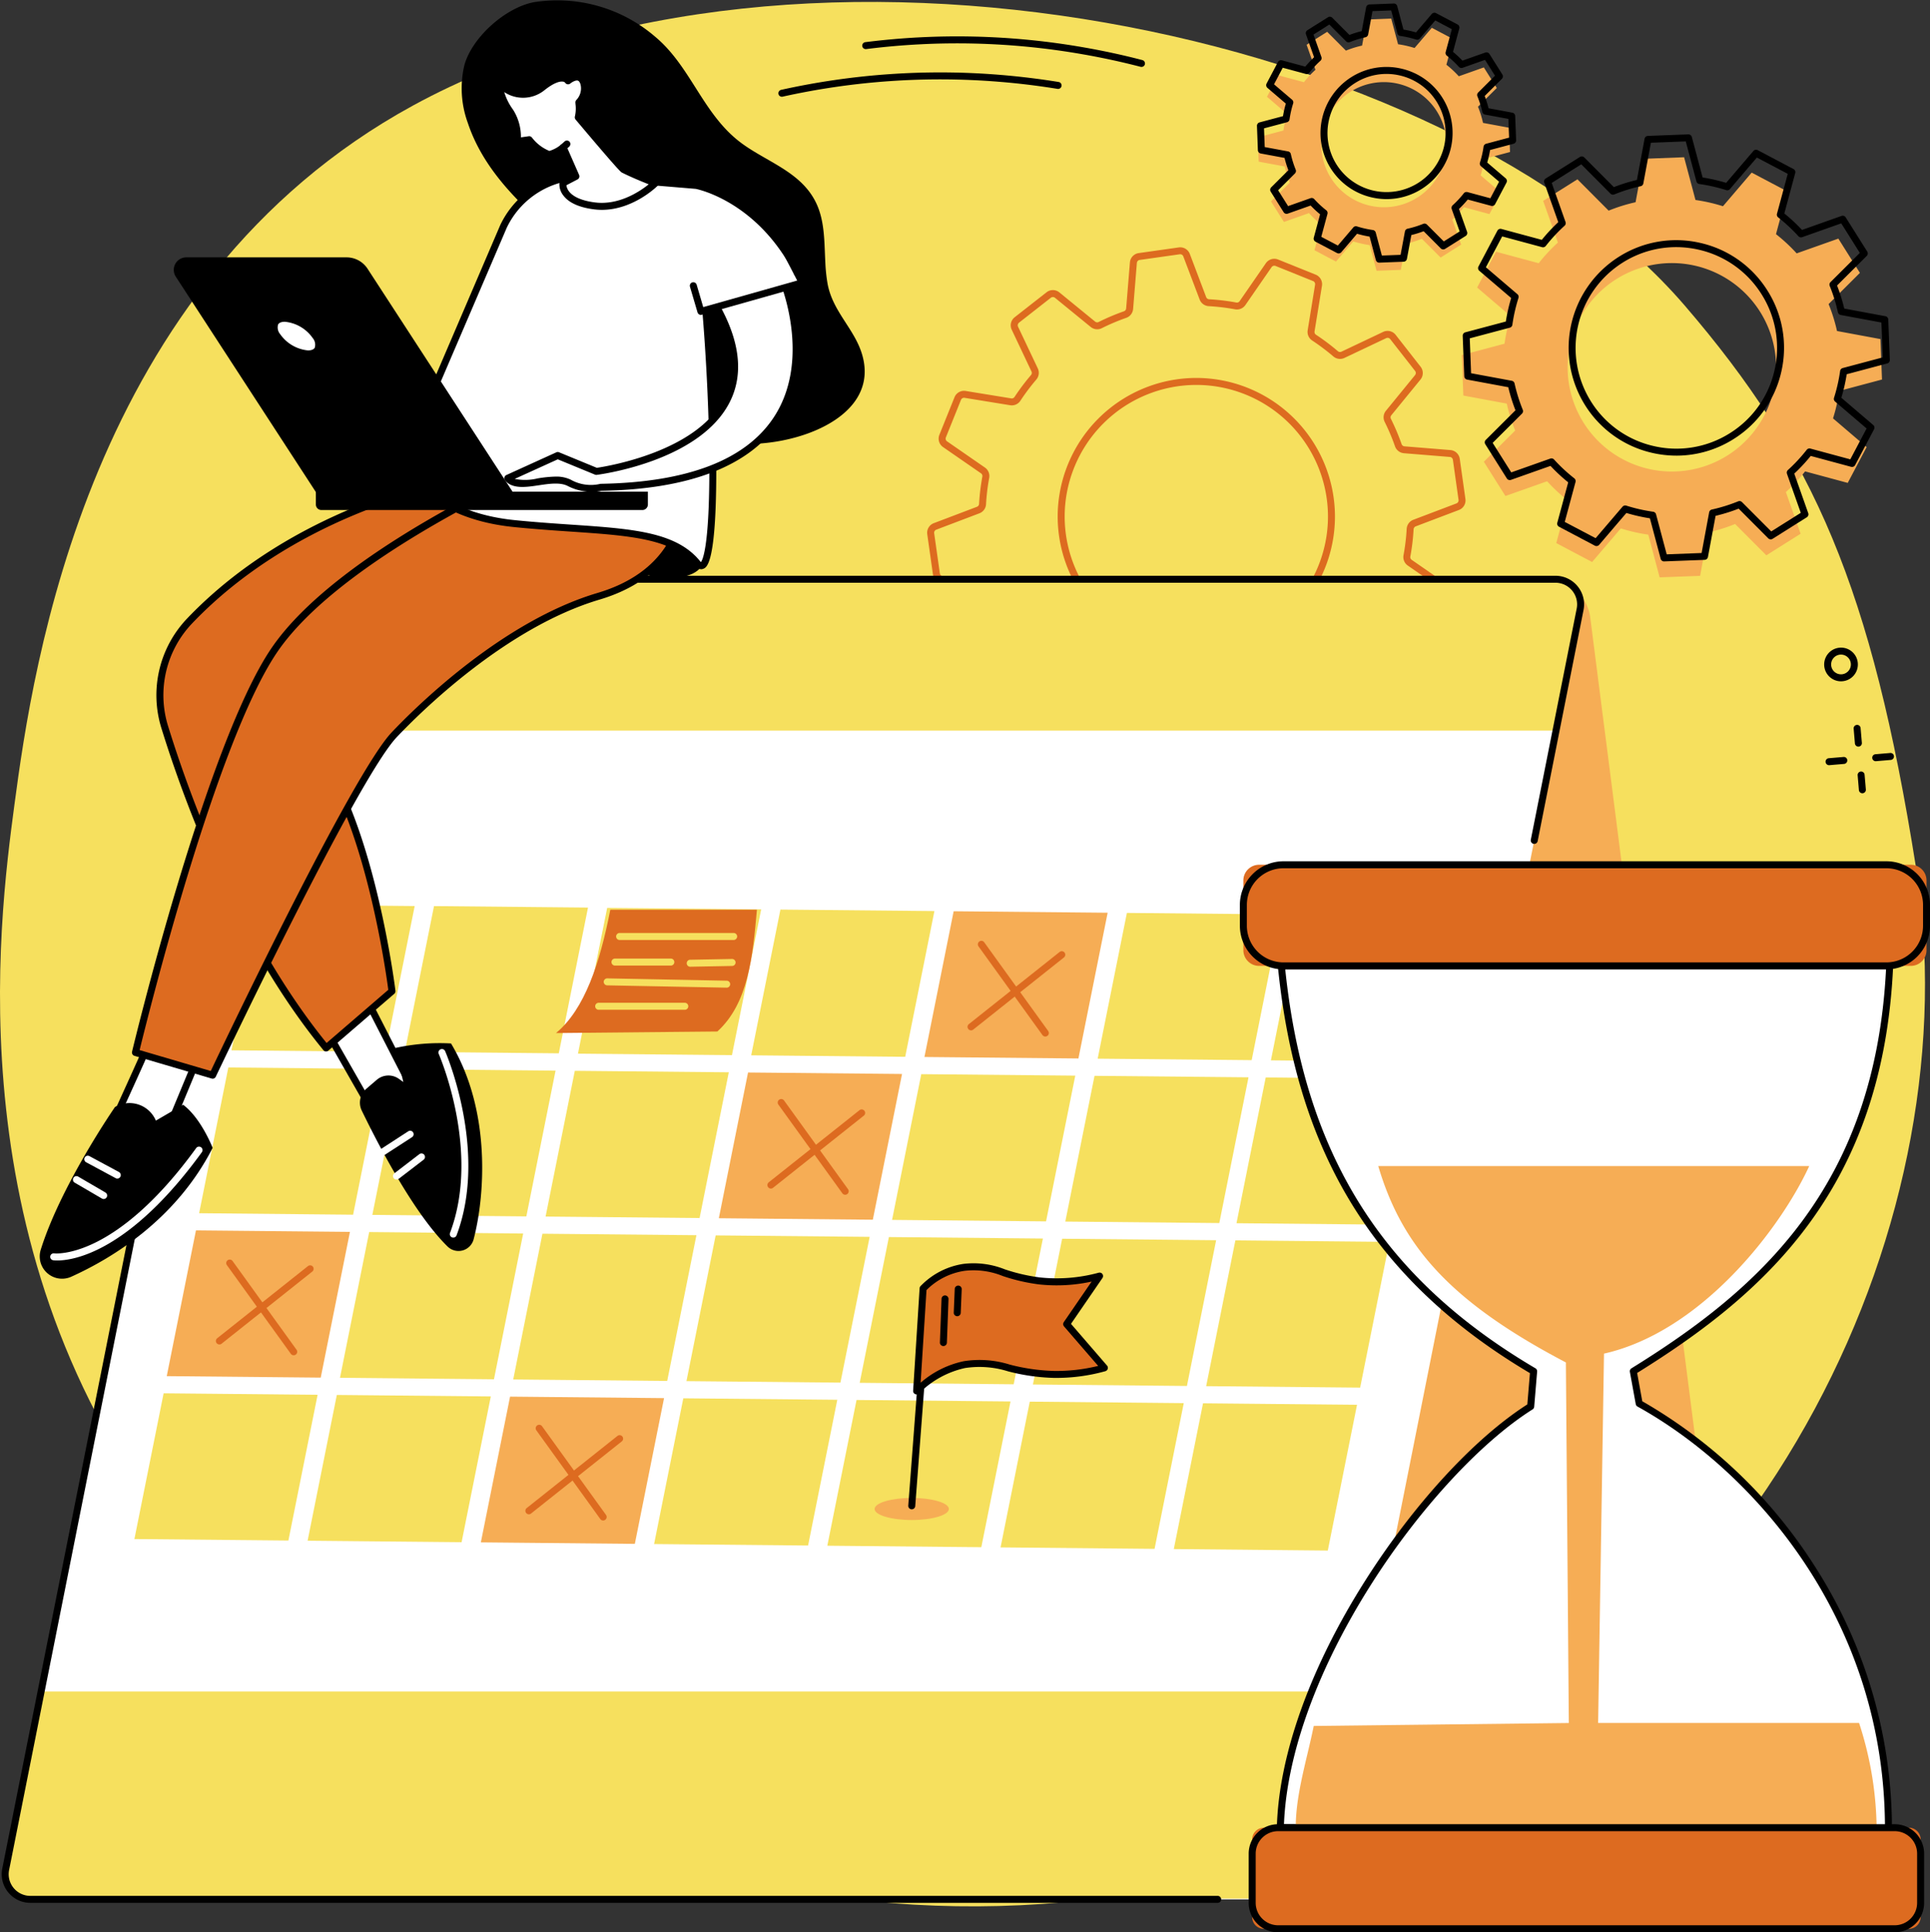 <svg xmlns="http://www.w3.org/2000/svg" width="275.51" height="275.885" viewBox="0 0 275.51 275.885">
  <rect x="0" y="0" width="275.51" height="275.885" fill="#333333" stroke="none"/>
  <g id="Group_656" data-name="Group 656" transform="translate(0 1833.7)">
    <path id="Path_3814" data-name="Path 3814" d="M58.938-1817.085c55.393-30.256,147.7-10.852,181.574,28.563,18.47,21.491,26.656,40.3,32.981,80.1,7.857,49.44-19.989,111.317-78.971,136.951-64.2,27.9-135.985,1.458-169.582-41.463-31.421-40.144-25.132-87.41-22.885-104.3C4.69-1737.037,12.53-1791.736,58.938-1817.085Z" transform="translate(0 -1.537)" fill="#f6e05e"/>
    <path id="Path_3815" data-name="Path 3815" d="M918.108-1579.414a18.814,18.814,0,0,0-18.794,18.793,18.816,18.816,0,0,0,18.794,18.795,18.816,18.816,0,0,0,18.794-18.795A18.814,18.814,0,0,0,918.108-1579.414Zm0,38.585a19.814,19.814,0,0,1-19.792-19.792,19.814,19.814,0,0,1,19.792-19.791,19.813,19.813,0,0,1,19.79,19.791A19.814,19.814,0,0,1,918.108-1540.829Zm-5.785,9.775a1.488,1.488,0,0,1,.269.024,29.548,29.548,0,0,0,3.752.45,1.471,1.471,0,0,1,1.3.943l2.335,6.164a.472.472,0,0,0,.51.3l5.711-.81a.471.471,0,0,0,.406-.431l.536-6.572a1.474,1.474,0,0,1,.982-1.264,29.957,29.957,0,0,0,3.481-1.474,1.469,1.469,0,0,1,1.587.17l5.1,4.165a.473.473,0,0,0,.594.006l4.542-3.558a.471.471,0,0,0,.135-.578l-2.821-5.963a1.471,1.471,0,0,1,.217-1.581,30.571,30.571,0,0,0,2.27-3.021,1.474,1.474,0,0,1,1.461-.647l6.506,1.059a.475.475,0,0,0,.517-.293l2.156-5.353a.473.473,0,0,0-.17-.569l-5.413-3.744a1.472,1.472,0,0,1-.6-1.476,29.949,29.949,0,0,0,.451-3.758,1.472,1.472,0,0,1,.941-1.294l6.162-2.338a.473.473,0,0,0,.3-.51l-.806-5.716a.474.474,0,0,0-.433-.408l-6.566-.534a1.473,1.473,0,0,1-1.264-.982,29.915,29.915,0,0,0-1.473-3.485,1.469,1.469,0,0,1,.17-1.586l4.165-5.1a.473.473,0,0,0,.006-.593l-3.555-4.545a.471.471,0,0,0-.578-.135l-5.958,2.823a1.468,1.468,0,0,1-1.583-.217,30.433,30.433,0,0,0-3.016-2.27,1.47,1.47,0,0,1-.647-1.459l1.059-6.513a.473.473,0,0,0-.292-.518l-5.349-2.156a.473.473,0,0,0-.569.17l-3.743,5.418a1.466,1.466,0,0,1-1.476.6,30.259,30.259,0,0,0-3.754-.45,1.469,1.469,0,0,1-1.294-.942l-2.335-6.164a.472.472,0,0,0-.511-.3l-5.71.808a.472.472,0,0,0-.408.431l-.536,6.573a1.473,1.473,0,0,1-.982,1.264,29.9,29.9,0,0,0-3.482,1.474,1.47,1.47,0,0,1-1.587-.17l-5.1-4.165a.474.474,0,0,0-.594-.006l-4.542,3.557a.476.476,0,0,0-.135.579l2.821,5.962a1.471,1.471,0,0,1-.217,1.581,30.553,30.553,0,0,0-2.27,3.02,1.466,1.466,0,0,1-1.461.647l-6.505-1.058a.474.474,0,0,0-.518.292l-2.156,5.355a.473.473,0,0,0,.17.567l5.413,3.746a1.468,1.468,0,0,1,.6,1.476,29.943,29.943,0,0,0-.45,3.758,1.47,1.47,0,0,1-.942,1.292l-6.161,2.338a.474.474,0,0,0-.3.511l.808,5.716a.472.472,0,0,0,.432.406l6.566.535a1.471,1.471,0,0,1,1.264.983,30.143,30.143,0,0,0,1.473,3.484,1.467,1.467,0,0,1-.17,1.586l-4.163,5.1a.471.471,0,0,0-.006.593l3.554,4.545a.473.473,0,0,0,.578.137l5.958-2.824a1.469,1.469,0,0,1,1.583.217,30.283,30.283,0,0,0,3.018,2.272,1.468,1.468,0,0,1,.645,1.459l-1.059,6.513a.473.473,0,0,0,.292.516l5.349,2.156a.473.473,0,0,0,.569-.17l3.743-5.416A1.465,1.465,0,0,1,912.323-1531.054Zm8.091,8.886a1.465,1.465,0,0,1-1.372-.951l-2.335-6.165a.471.471,0,0,0-.418-.3,31.3,31.3,0,0,1-3.879-.465.465.465,0,0,0-.475.191l-3.743,5.416a1.465,1.465,0,0,1-1.762.528l-5.349-2.156a1.466,1.466,0,0,1-.9-1.6l1.058-6.511a.466.466,0,0,0-.211-.468A31.665,31.665,0,0,1,897.91-1537a.464.464,0,0,0-.507-.074l-5.958,2.823a1.463,1.463,0,0,1-1.791-.423l-3.554-4.545a1.465,1.465,0,0,1,.018-1.836l4.165-5.1a.465.465,0,0,0,.051-.51,30.941,30.941,0,0,1-1.523-3.6.473.473,0,0,0-.4-.319l-6.566-.536a1.461,1.461,0,0,1-1.338-1.259l-.808-5.716a1.465,1.465,0,0,1,.936-1.583l6.161-2.338a.471.471,0,0,0,.3-.418,31.128,31.128,0,0,1,.466-3.883.469.469,0,0,0-.19-.475l-5.413-3.745a1.463,1.463,0,0,1-.528-1.76l2.156-5.354a1.462,1.462,0,0,1,1.6-.9l6.507,1.059a.47.47,0,0,0,.468-.212,31.252,31.252,0,0,1,2.346-3.12.466.466,0,0,0,.072-.507l-2.821-5.962a1.464,1.464,0,0,1,.423-1.789l4.542-3.558a1.463,1.463,0,0,1,1.839.02l5.1,4.165a.467.467,0,0,0,.51.051,30.8,30.8,0,0,1,3.6-1.524.47.47,0,0,0,.317-.4l.537-6.572a1.465,1.465,0,0,1,1.261-1.339l5.71-.808a1.462,1.462,0,0,1,1.583.936l2.335,6.165a.475.475,0,0,0,.418.3,30.847,30.847,0,0,1,3.879.465.465.465,0,0,0,.475-.191l3.743-5.416a1.465,1.465,0,0,1,1.762-.528l5.349,2.156a1.464,1.464,0,0,1,.9,1.6l-1.059,6.513a.467.467,0,0,0,.211.468,31.2,31.2,0,0,1,3.117,2.345.472.472,0,0,0,.509.074l5.956-2.824a1.463,1.463,0,0,1,1.79.423l3.554,4.545a1.463,1.463,0,0,1-.018,1.837l-4.164,5.1a.468.468,0,0,0-.051.51,30.894,30.894,0,0,1,1.522,3.6.472.472,0,0,0,.4.32l6.566.534a1.465,1.465,0,0,1,1.339,1.261l.807,5.716a1.463,1.463,0,0,1-.934,1.581l-6.163,2.338a.475.475,0,0,0-.3.419,30.855,30.855,0,0,1-.466,3.883.467.467,0,0,0,.191.474l5.413,3.746a1.464,1.464,0,0,1,.528,1.76l-2.157,5.353a1.464,1.464,0,0,1-1.6.9l-6.507-1.058a.468.468,0,0,0-.468.212,31.462,31.462,0,0,1-2.344,3.119.467.467,0,0,0-.074.509l2.821,5.962a1.466,1.466,0,0,1-.423,1.789l-4.542,3.557a1.465,1.465,0,0,1-1.839-.018l-5.1-4.164a.465.465,0,0,0-.51-.051,30.742,30.742,0,0,1-3.6,1.524.473.473,0,0,0-.32.4l-.534,6.572a1.465,1.465,0,0,1-1.261,1.337l-5.711.809A1.37,1.37,0,0,1,920.414-1522.168Z" transform="translate(-747.331 -199.327)" fill="#dd6b20"/>
    <path id="Path_3816" data-name="Path 3816" d="M1203.834-1793.307a8.933,8.933,0,0,1,2.8-12.319,8.933,8.933,0,0,1,12.319,2.8,8.933,8.933,0,0,1-2.8,12.319A8.933,8.933,0,0,1,1203.834-1793.307Zm15.656,11.356,2.935-1.849-1.264-3.573a14.371,14.371,0,0,0,1.646-1.771l3.655.986,1.619-3.069-2.881-2.463a14.671,14.671,0,0,0,.534-2.354l3.663-.975-.132-3.468-3.722-.69a14.431,14.431,0,0,0-.718-2.308l2.684-2.675-1.849-2.937-3.573,1.264a14.38,14.38,0,0,0-1.771-1.646l.985-3.655-3.069-1.619-2.463,2.881a14.65,14.65,0,0,0-2.355-.534l-.975-3.664-3.468.133-.691,3.722a14.344,14.344,0,0,0-2.308.719l-2.675-2.686-2.937,1.849,1.264,3.573a14.346,14.346,0,0,0-1.646,1.771l-3.655-.986-1.619,3.069,2.883,2.463a14.536,14.536,0,0,0-.536,2.355l-3.663.975.132,3.468,3.722.691a14.315,14.315,0,0,0,.719,2.308l-2.684,2.675,1.848,2.937,3.573-1.264a14.352,14.352,0,0,0,1.771,1.646l-.986,3.655,3.069,1.619,2.463-2.881a14.625,14.625,0,0,0,2.355.534l.975,3.664,3.468-.132.69-3.722a14.32,14.32,0,0,0,2.308-.719Z" transform="translate(-1013.841 -14.977)" fill="#f6ad55"/>
    <path id="Path_3817" data-name="Path 3817" d="M1203.961-1807.449a8.444,8.444,0,0,0,11.631,2.644,8.444,8.444,0,0,0,2.643-11.631,8.377,8.377,0,0,0-5.267-3.731,8.38,8.38,0,0,0-6.364,1.088A8.444,8.444,0,0,0,1203.961-1807.449Zm7.156,4.941a9.574,9.574,0,0,1-2.108-.238,9.374,9.374,0,0,1-5.892-4.172,9.444,9.444,0,0,1,2.956-13.007,9.38,9.38,0,0,1,7.115-1.216,9.375,9.375,0,0,1,5.892,4.172,9.444,9.444,0,0,1-2.956,13.007A9.378,9.378,0,0,1,1211.117-1802.508Zm-4.395,3.873a.51.51,0,0,1,.15.023,14.192,14.192,0,0,0,2.275.517.5.5,0,0,1,.411.364l.873,3.28,2.672-.1.618-3.331a.5.5,0,0,1,.382-.4,13.869,13.869,0,0,0,2.23-.694.5.5,0,0,1,.539.11l2.4,2.4,2.261-1.425-1.131-3.2a.5.5,0,0,1,.135-.536,13.912,13.912,0,0,0,1.589-1.708.5.5,0,0,1,.522-.175l3.269.882,1.247-2.364-2.579-2.206a.5.5,0,0,1-.152-.53,13.98,13.98,0,0,0,.517-2.273.5.5,0,0,1,.366-.411l3.278-.873-.1-2.672-3.331-.618a.5.5,0,0,1-.4-.382,13.751,13.751,0,0,0-.693-2.228.5.5,0,0,1,.11-.54l2.4-2.4-1.425-2.261-3.2,1.131a.5.5,0,0,1-.534-.134,14.034,14.034,0,0,0-1.709-1.59.5.5,0,0,1-.175-.522l.882-3.269-2.365-1.247-2.2,2.579a.5.5,0,0,1-.53.152,14.014,14.014,0,0,0-2.275-.518.5.5,0,0,1-.411-.365l-.873-3.278-2.672.1-.619,3.331a.5.5,0,0,1-.382.4,13.95,13.95,0,0,0-2.228.694.5.5,0,0,1-.54-.11l-2.394-2.4L1200.67-1826l1.131,3.2a.5.5,0,0,1-.134.534,13.9,13.9,0,0,0-1.589,1.709.5.5,0,0,1-.524.175l-3.269-.882-1.247,2.365,2.579,2.2a.5.5,0,0,1,.152.53,14.19,14.19,0,0,0-.518,2.275.5.5,0,0,1-.364.411l-3.278.873.1,2.672,3.329.618a.5.5,0,0,1,.4.382,13.853,13.853,0,0,0,.694,2.228.5.5,0,0,1-.11.54l-2.4,2.4,1.425,2.261,3.2-1.131a.5.5,0,0,1,.534.134,13.933,13.933,0,0,0,1.711,1.59.5.5,0,0,1,.173.522l-.882,3.269,2.365,1.247,2.2-2.579A.5.5,0,0,1,1206.722-1798.636Zm3.33,5.2a.5.5,0,0,1-.48-.37l-.892-3.347a15.521,15.521,0,0,1-1.79-.408l-2.251,2.635a.5.5,0,0,1-.611.116l-3.069-1.617a.5.5,0,0,1-.248-.57l.9-3.342a15.058,15.058,0,0,1-1.347-1.252l-3.265,1.155a.5.5,0,0,1-.588-.2l-1.848-2.937a.5.5,0,0,1,.069-.618l2.452-2.445a15.032,15.032,0,0,1-.546-1.754l-3.4-.632a.5.5,0,0,1-.406-.471l-.132-3.468a.5.5,0,0,1,.369-.5l3.349-.892a15.168,15.168,0,0,1,.406-1.791l-2.634-2.251a.5.5,0,0,1-.116-.611l1.619-3.069a.5.5,0,0,1,.57-.248l3.34.9a15.007,15.007,0,0,1,1.252-1.346l-1.156-3.265a.5.5,0,0,1,.2-.588l2.937-1.848a.5.5,0,0,1,.618.069l2.445,2.452a14.821,14.821,0,0,1,1.756-.546l.63-3.4a.5.5,0,0,1,.471-.406l3.468-.133a.492.492,0,0,1,.5.369l.891,3.349a14.933,14.933,0,0,1,1.79.406l2.251-2.635a.5.5,0,0,1,.611-.116l3.069,1.617a.5.5,0,0,1,.25.572l-.9,3.34a15.039,15.039,0,0,1,1.346,1.252l3.265-1.155a.5.5,0,0,1,.588.2l1.849,2.937a.5.5,0,0,1-.071.618l-2.452,2.445a14.753,14.753,0,0,1,.546,1.754l3.4.632a.5.5,0,0,1,.406.471l.134,3.468a.5.5,0,0,1-.37.5l-3.348.891a15.166,15.166,0,0,1-.408,1.789l2.634,2.252a.5.5,0,0,1,.117.611l-1.619,3.069a.5.5,0,0,1-.572.25l-3.339-.9a14.843,14.843,0,0,1-1.253,1.346l1.156,3.265a.5.5,0,0,1-.2.588l-2.937,1.847a.5.5,0,0,1-.618-.069l-2.443-2.452a14.834,14.834,0,0,1-1.756.546l-.632,3.4a.5.5,0,0,1-.471.406l-3.468.134Z" transform="translate(-1013.168 -2.765)"/>
    <path id="Path_3818" data-name="Path 3818" d="M1404.357-1646.552a14.88,14.88,0,0,1,4.666-20.52,14.879,14.879,0,0,1,20.519,4.664,14.881,14.881,0,0,1-4.664,20.52A14.881,14.881,0,0,1,1404.357-1646.552Zm26.078,18.916,4.891-3.08-2.1-5.952a24.011,24.011,0,0,0,2.741-2.95l6.087,1.643,2.7-5.112-4.8-4.1a24.309,24.309,0,0,0,.891-3.922l6.1-1.625-.221-5.776-6.2-1.151a24.186,24.186,0,0,0-1.2-3.846l4.471-4.456-3.08-4.891-5.952,2.106a23.973,23.973,0,0,0-2.949-2.741l1.641-6.089-5.112-2.7-4.1,4.8a24.163,24.163,0,0,0-3.922-.892l-1.625-6.1-5.776.221-1.151,6.2a23.851,23.851,0,0,0-3.844,1.2l-4.456-4.472-4.893,3.08,2.106,5.95a23.871,23.871,0,0,0-2.741,2.95l-6.089-1.641-2.7,5.112,4.8,4.1a24.375,24.375,0,0,0-.892,3.921l-6.1,1.625.221,5.776,6.2,1.151a24,24,0,0,0,1.2,3.846l-4.471,4.456,3.08,4.891,5.95-2.106a23.865,23.865,0,0,0,2.95,2.743l-1.641,6.087,5.112,2.7,4.1-4.8a24.116,24.116,0,0,0,3.922.892l1.623,6.1,5.776-.221,1.151-6.2a24,24,0,0,0,3.846-1.2Z" transform="translate(-1178.288 -126.778)" fill="#f6ad55"/>
    <path id="Path_3819" data-name="Path 3819" d="M1418.289-1690.111a14.276,14.276,0,0,0-7.634,2.218,14.4,14.4,0,0,0-4.507,19.833,14.287,14.287,0,0,0,8.982,6.361,14.291,14.291,0,0,0,10.851-1.854,14.294,14.294,0,0,0,6.361-8.984,14.285,14.285,0,0,0-1.854-10.849,14.285,14.285,0,0,0-8.983-6.361A14.45,14.45,0,0,0,1418.289-1690.111Zm.057,29.771a15.577,15.577,0,0,1-3.438-.388,15.284,15.284,0,0,1-9.6-6.8,15.4,15.4,0,0,1,4.82-21.207,15.279,15.279,0,0,1,11.6-1.981,15.274,15.274,0,0,1,9.6,6.8,15.274,15.274,0,0,1,1.983,11.6,15.279,15.279,0,0,1-6.8,9.6A15.273,15.273,0,0,1,1418.346-1660.339Zm-7.318,7.113a.476.476,0,0,1,.15.024,23.739,23.739,0,0,0,3.841.873.5.5,0,0,1,.411.366l1.523,5.717,4.98-.191,1.077-5.808a.5.5,0,0,1,.384-.4,23.575,23.575,0,0,0,3.764-1.172.5.5,0,0,1,.54.11l4.176,4.188,4.216-2.654-1.972-5.576a.5.5,0,0,1,.134-.535,23.467,23.467,0,0,0,2.686-2.889.5.5,0,0,1,.522-.175l5.7,1.539,2.325-4.408-4.5-3.844a.5.5,0,0,1-.151-.528,23.925,23.925,0,0,0,.873-3.843.5.5,0,0,1,.366-.411l5.717-1.523-.191-4.978-5.807-1.079a.5.5,0,0,1-.4-.384,23.516,23.516,0,0,0-1.172-3.764.5.5,0,0,1,.11-.54l4.189-4.175-2.654-4.217-5.577,1.972a.5.5,0,0,1-.534-.134,23.558,23.558,0,0,0-2.887-2.686.5.5,0,0,1-.175-.522l1.538-5.7-4.408-2.326-3.843,4.5a.5.5,0,0,1-.53.15,23.9,23.9,0,0,0-3.843-.873.5.5,0,0,1-.411-.365l-1.523-5.717-4.978.191-1.079,5.808a.5.5,0,0,1-.382.4,23.481,23.481,0,0,0-3.766,1.173.5.5,0,0,1-.54-.111l-4.175-4.189-4.217,2.656,1.972,5.576a.5.5,0,0,1-.134.534,23.519,23.519,0,0,0-2.686,2.889.5.5,0,0,1-.522.175l-5.7-1.539-2.325,4.408,4.5,3.844a.5.5,0,0,1,.15.53,23.894,23.894,0,0,0-.873,3.841.5.5,0,0,1-.365.411l-5.716,1.522.189,4.98,5.807,1.077a.5.5,0,0,1,.4.384,23.418,23.418,0,0,0,1.173,3.764.5.5,0,0,1-.111.54l-4.189,4.177,2.656,4.216,5.576-1.972a.5.5,0,0,1,.534.134,23.519,23.519,0,0,0,2.889,2.686.5.5,0,0,1,.174.522l-1.537,5.7,4.407,2.323,3.844-4.5A.5.5,0,0,1,1411.028-1653.226Zm5.546,7.991a.5.5,0,0,1-.482-.37l-1.539-5.785a24.672,24.672,0,0,1-3.36-.764l-3.889,4.551a.5.5,0,0,1-.612.117l-5.112-2.7a.5.5,0,0,1-.248-.57l1.556-5.771a24.575,24.575,0,0,1-2.526-2.348l-5.642,1.995a.5.5,0,0,1-.588-.2l-3.08-4.891a.5.5,0,0,1,.071-.618l4.238-4.225a24.726,24.726,0,0,1-1.026-3.293l-5.877-1.091a.5.5,0,0,1-.406-.471l-.223-5.776a.5.5,0,0,1,.37-.5l5.786-1.541a24.833,24.833,0,0,1,.763-3.358l-4.551-3.889a.5.5,0,0,1-.117-.612l2.7-5.112a.5.5,0,0,1,.57-.248l5.771,1.556a24.553,24.553,0,0,1,2.35-2.526l-2-5.642a.5.5,0,0,1,.2-.588l4.891-3.08a.5.5,0,0,1,.618.071l4.225,4.238a24.874,24.874,0,0,1,3.293-1.026l1.092-5.877a.5.5,0,0,1,.471-.408l5.776-.221a.5.5,0,0,1,.5.37l1.541,5.787a24.732,24.732,0,0,1,3.36.763l3.889-4.551a.5.5,0,0,1,.611-.118l5.112,2.7a.5.5,0,0,1,.248.57l-1.556,5.773a24.388,24.388,0,0,1,2.526,2.349l5.642-2a.5.5,0,0,1,.588.2l3.08,4.891a.5.5,0,0,1-.071.618l-4.238,4.225a24.62,24.62,0,0,1,1.026,3.293l5.877,1.092a.5.5,0,0,1,.408.471l.221,5.774a.5.5,0,0,1-.37.5l-5.785,1.541a24.814,24.814,0,0,1-.764,3.358l4.551,3.889a.5.5,0,0,1,.117.612l-2.7,5.112a.5.5,0,0,1-.57.248l-5.771-1.556a24.686,24.686,0,0,1-2.349,2.526l1.995,5.642a.5.5,0,0,1-.2.588l-4.891,3.08a.5.5,0,0,1-.618-.071l-4.225-4.238a24.527,24.527,0,0,1-3.293,1.026l-1.091,5.877a.5.5,0,0,1-.471.408l-5.776.221Z" transform="translate(-1179.026 -108.306)"/>
    <path id="Path_3820" data-name="Path 3820" d="M1024.265-1283.92H945.509l39.171,180.734h63.243a4.2,4.2,0,0,0,4.149-4.84l-5.058-39.529-16.768-131.059A6.273,6.273,0,0,0,1024.265-1283.92Z" transform="translate(-803.255 -467.064)" fill="#f6ad55"/>
    <path id="Path_3821" data-name="Path 3821" d="M217.457-1218.011l-23.812,119.569a3.59,3.59,0,0,1-3.521,2.893H8.521A3.59,3.59,0,0,1,5-1099.836l36.108-181.3a3.589,3.589,0,0,1,3.521-2.893h181.6a3.59,3.59,0,0,1,3.522,4.286l-9.865,49.717Z" transform="translate(-4.189 -466.97)" fill="#fff"/>
    <path id="Path_3822" data-name="Path 3822" d="M158.209-645.292l4.17-20.808,21.982.212-4.17,20.808Z" transform="translate(-134.406 -991.931)" fill="#f6ad55"/>
    <path id="Path_3823" data-name="Path 3823" d="M322.58-643.711l4.17-20.809,21.982.212-4.17,20.808Z" transform="translate(-274.047 -993.274)" fill="#f6e05e"/>
    <path id="Path_3824" data-name="Path 3824" d="M486.951-642.122l4.17-20.808,21.982.211-4.17,20.809Z" transform="translate(-413.688 -994.624)" fill="#f6e05e"/>
    <path id="Path_3825" data-name="Path 3825" d="M651.321-640.542l4.17-20.808,21.983.212L673.3-640.33Z" transform="translate(-553.328 -995.967)" fill="#f6e05e"/>
    <path id="Path_3826" data-name="Path 3826" d="M815.689-638.961l4.17-20.809,21.983.212-4.171,20.809Z" transform="translate(-692.967 -997.309)" fill="#f6e05e"/>
    <path id="Path_3827" data-name="Path 3827" d="M980.059-637.372l4.171-20.807,21.983.212-4.171,20.808Z" transform="translate(-832.607 -998.66)" fill="#f6e05e"/>
    <path id="Path_3828" data-name="Path 3828" d="M1144.43-635.791,1148.6-656.6l21.982.212-4.171,20.808Z" transform="translate(-972.248 -1000.002)" fill="#f6e05e"/>
    <path id="Path_3829" data-name="Path 3829" d="M127.5-490.7l4.17-20.808,21.982.212-4.17,20.807Z" transform="translate(-108.313 -1123.263)" fill="#f6e05e"/>
    <path id="Path_3830" data-name="Path 3830" d="M291.866-489.121l4.17-20.809,21.982.212-4.17,20.809Z" transform="translate(-247.954 -1124.605)" fill="#f6e05e"/>
    <path id="Path_3831" data-name="Path 3831" d="M456.236-487.532l4.17-20.808,21.982.212-4.17,20.808Z" transform="translate(-387.594 -1125.956)" fill="#f6ad55"/>
    <path id="Path_3832" data-name="Path 3832" d="M620.607-485.951l4.17-20.809,21.982.212L642.59-485.74Z" transform="translate(-527.235 -1127.298)" fill="#f6e05e"/>
    <path id="Path_3833" data-name="Path 3833" d="M784.979-484.362l4.17-20.808,21.981.211-4.169,20.809Z" transform="translate(-666.877 -1128.649)" fill="#f6e05e"/>
    <path id="Path_3834" data-name="Path 3834" d="M949.349-482.782l4.171-20.808,21.981.212-4.169,20.808Z" transform="translate(-806.517 -1129.991)" fill="#f6e05e"/>
    <path id="Path_3835" data-name="Path 3835" d="M1113.72-481.2l4.171-20.809,21.983.212-4.171,20.809Z" transform="translate(-946.158 -1131.334)" fill="#f6e05e"/>
    <path id="Path_3836" data-name="Path 3836" d="M219.637-954.481l4.17-20.809,21.982.212-4.17,20.809Z" transform="translate(-186.592 -729.26)" fill="#f6e05e"/>
    <path id="Path_3837" data-name="Path 3837" d="M384.081-953.041l4.17-20.809,21.982.212-4.17,20.809Z" transform="translate(-326.295 -730.483)" fill="#f6e05e"/>
    <path id="Path_3838" data-name="Path 3838" d="M548.379-951.311l4.17-20.809,21.982.212L570.361-951.1Z" transform="translate(-465.874 -731.953)" fill="#f6e05e"/>
    <path id="Path_3839" data-name="Path 3839" d="M712.749-949.722l4.171-20.808,21.983.211-4.17,20.809Z" transform="translate(-605.514 -733.304)" fill="#f6e05e"/>
    <path id="Path_3840" data-name="Path 3840" d="M877.119-948.142l4.171-20.807,21.983.212L899.1-947.93Z" transform="translate(-745.154 -734.646)" fill="#f6ad55"/>
    <path id="Path_3841" data-name="Path 3841" d="M1041.49-946.561l4.171-20.809,21.983.212-4.171,20.809Z" transform="translate(-884.795 -735.988)" fill="#f6e05e"/>
    <path id="Path_3842" data-name="Path 3842" d="M1205.86-944.972l4.171-20.808,21.982.212-4.171,20.808Z" transform="translate(-1024.435 -737.339)" fill="#f6e05e"/>
    <path id="Path_3843" data-name="Path 3843" d="M188.923-799.882l4.17-20.808,21.982.211-4.17,20.809Z" transform="translate(-160.499 -860.6)" fill="#f6e05e"/>
    <path id="Path_3844" data-name="Path 3844" d="M353.293-798.3l4.17-20.808,21.982.212-4.17,20.808Z" transform="translate(-300.139 -861.942)" fill="#f6e05e"/>
    <path id="Path_3845" data-name="Path 3845" d="M517.664-796.721l4.17-20.809,21.982.212-4.17,20.809Z" transform="translate(-439.78 -863.284)" fill="#f6e05e"/>
    <path id="Path_3846" data-name="Path 3846" d="M682.039-795.132l4.169-20.807,21.983.212-4.17,20.807Z" transform="translate(-579.424 -864.635)" fill="#f6ad55"/>
    <path id="Path_3847" data-name="Path 3847" d="M846.409-793.551l4.169-20.809,21.983.212L868.39-793.34Z" transform="translate(-719.065 -865.977)" fill="#f6e05e"/>
    <path id="Path_3848" data-name="Path 3848" d="M1173.2-790.4l4.171-20.809,21.982.212-4.171,20.808Z" transform="translate(-996.689 -868.654)" fill="#f6e05e"/>
    <path id="Path_3849" data-name="Path 3849" d="M1010.78-791.962l4.171-20.808,21.981.211-4.169,20.809Z" transform="translate(-858.706 -867.328)" fill="#f6e05e"/>
    <path id="Path_3850" data-name="Path 3850" d="M937.411-927.18a.5.5,0,0,1-.4-.208l-9.128-12.661a.5.5,0,0,1,.113-.7.5.5,0,0,1,.7.113l9.128,12.661a.5.5,0,0,1-.113.7A.5.5,0,0,1,937.411-927.18Z" transform="translate(-788.197 -758.529)" fill="#dd6b20"/>
    <path id="Path_3851" data-name="Path 3851" d="M918.5-919.748a.5.5,0,0,1-.391-.19.5.5,0,0,1,.08-.7l12.956-10.3a.5.5,0,0,1,.7.08.5.5,0,0,1-.08.7l-12.956,10.306A.5.5,0,0,1,918.5-919.748Z" transform="translate(-779.883 -766.844)" fill="#dd6b20"/>
    <path id="Path_3852" data-name="Path 3852" d="M747.531-777.04a.5.5,0,0,1-.4-.208L738-789.908a.5.5,0,0,1,.113-.7.5.5,0,0,1,.7.113l9.128,12.661a.5.5,0,0,1-.113.7A.5.5,0,0,1,747.531-777.04Z" transform="translate(-626.885 -886.08)" fill="#dd6b20"/>
    <path id="Path_3853" data-name="Path 3853" d="M728.617-769.608a.494.494,0,0,1-.39-.19.5.5,0,0,1,.08-.7l12.956-10.3a.5.5,0,0,1,.7.08.5.5,0,0,1-.08.7l-12.955,10.3A.488.488,0,0,1,728.617-769.608Z" transform="translate(-618.571 -894.395)" fill="#dd6b20"/>
    <path id="Path_3854" data-name="Path 3854" d="M224.25-624.7a.5.5,0,0,1-.4-.206l-9.128-12.661a.5.5,0,0,1,.113-.7.5.5,0,0,1,.7.113l9.128,12.662a.5.5,0,0,1-.113.7A.5.5,0,0,1,224.25-624.7Z" transform="translate(-182.333 -1015.502)" fill="#dd6b20"/>
    <path id="Path_3855" data-name="Path 3855" d="M205.338-621.678a.5.5,0,0,1-.39-.188.5.5,0,0,1,.08-.7l12.955-10.3a.5.5,0,0,1,.7.08.5.5,0,0,1-.08.7l-12.955,10.306A.5.5,0,0,1,205.338-621.678Z" transform="translate(-174.021 -1020.068)" fill="#dd6b20"/>
    <path id="Path_3856" data-name="Path 3856" d="M517.9-467.93a.5.5,0,0,1-.4-.208L508.373-480.8a.5.5,0,0,1,.113-.7.5.5,0,0,1,.7.113l9.128,12.661a.5.5,0,0,1-.113.7A.5.5,0,0,1,517.9-467.93Z" transform="translate(-431.807 -1148.683)" fill="#dd6b20"/>
    <path id="Path_3857" data-name="Path 3857" d="M498.993-460.5a.5.5,0,0,1-.39-.188.5.5,0,0,1,.08-.7l12.955-10.3a.5.5,0,0,1,.7.08.5.5,0,0,1-.08.7L499.3-460.607A.5.5,0,0,1,498.993-460.5Z" transform="translate(-423.495 -1156.998)" fill="#dd6b20"/>
    <path id="Path_3858" data-name="Path 3858" d="M535.316-970.4h20.927c-.593,6.7-1.229,13.359-5.646,17.385l-23.032.223C531.67-956.2,533.82-962.775,535.316-970.4Z" transform="translate(-448.192 -733.414)" fill="#dd6b20"/>
    <path id="Path_3859" data-name="Path 3859" d="M601.378-947.322H585.1a.5.5,0,0,1-.5-.5.5.5,0,0,1,.5-.5h16.277a.5.5,0,0,1,.5.5A.5.5,0,0,1,601.378-947.322Z" transform="translate(-496.648 -752.172)" fill="#f6e05e"/>
    <path id="Path_3860" data-name="Path 3860" d="M588.658-923.032h-7.973a.5.5,0,0,1-.5-.5.5.5,0,0,1,.5-.5h7.973a.5.5,0,0,1,.5.5A.5.5,0,0,1,588.658-923.032Z" transform="translate(-492.896 -772.808)" fill="#f6e05e"/>
    <path id="Path_3861" data-name="Path 3861" d="M652.074-922.553a.5.5,0,0,1-.5-.489.5.5,0,0,1,.489-.507l5.979-.111h.009a.5.5,0,0,1,.5.489.5.5,0,0,1-.489.507l-5.979.111Z" transform="translate(-553.545 -773.122)" fill="#f6e05e"/>
    <path id="Path_3862" data-name="Path 3862" d="M590.378-903.932h-.009l-17.053-.332a.5.5,0,0,1-.489-.507.5.5,0,0,1,.5-.489h.01l17.053.333a.5.5,0,0,1,.487.507A.5.5,0,0,1,590.378-903.932Z" transform="translate(-486.644 -788.754)" fill="#f6e05e"/>
    <path id="Path_3863" data-name="Path 3863" d="M577.521-881.083H565.23a.5.5,0,0,1-.5-.5.5.5,0,0,1,.5-.5h12.291a.5.5,0,0,1,.5.5A.5.5,0,0,1,577.521-881.083Z" transform="translate(-479.767 -808.446)" fill="#f6e05e"/>
    <path id="Path_3864" data-name="Path 3864" d="M840.465-410.625c0,.87-2.373,1.575-5.3,1.575s-5.3-.706-5.3-1.575,2.373-1.575,5.3-1.575S840.465-411.494,840.465-410.625Z" transform="translate(-705.013 -1207.631)" fill="#f6ad55"/>
    <path id="Path_3865" data-name="Path 3865" d="M862.269-580.4a.335.335,0,0,1-.039,0,.5.5,0,0,1-.459-.534l2.332-30.7a.5.5,0,0,1,.534-.46.5.5,0,0,1,.459.536l-2.33,30.7A.5.5,0,0,1,862.269-580.4Z" transform="translate(-732.114 -1037.809)"/>
    <path id="Path_3866" data-name="Path 3866" d="M896.5-617.3a25.428,25.428,0,0,1-7.321.934c-5.818-.117-8.343-2.23-12.67-1.395a13.526,13.526,0,0,0-6.823,3.76l.927-14.627a10.175,10.175,0,0,1,5.832-3.02c3.731-.6,5.857,1.359,10.738,1.929a23.059,23.059,0,0,0,8.629-.685l-4.706,6.856Z" transform="translate(-738.842 -1021.109)" fill="#dd6b20"/>
    <path id="Path_3867" data-name="Path 3867" d="M868.291-631.217l-.838,13.225a13.677,13.677,0,0,1,6.155-3.069,14.41,14.41,0,0,1,6.551.477,27.926,27.926,0,0,0,6.223.909,24.806,24.806,0,0,0,6.413-.716l-4.873-5.642a.5.5,0,0,1-.033-.606l3.975-5.792a23.3,23.3,0,0,1-7.544.4,26.592,26.592,0,0,1-5.144-1.192,11.042,11.042,0,0,0-5.457-.74A9.678,9.678,0,0,0,868.291-631.217Zm-1.411,14.9a.5.5,0,0,1-.211-.048.494.494,0,0,1-.286-.481l.925-14.627a.5.5,0,0,1,.147-.325,10.684,10.684,0,0,1,6.1-3.155,11.986,11.986,0,0,1,5.911.773,25.82,25.82,0,0,0,4.962,1.153,22.778,22.778,0,0,0,8.445-.671.5.5,0,0,1,.534.194.5.5,0,0,1,0,.569l-4.489,6.54,5.144,5.956a.492.492,0,0,1,.1.469.5.5,0,0,1-.344.336,25.9,25.9,0,0,1-7.464.952,28.716,28.716,0,0,1-6.432-.936,13.637,13.637,0,0,0-6.132-.468,13.278,13.278,0,0,0-6.575,3.632A.5.5,0,0,1,866.879-616.315Z" transform="translate(-736.032 -1018.293)"/>
    <path id="Path_3868" data-name="Path 3868" d="M895.342-601.08l-.233,6.235Z" transform="translate(-760.438 -1047.169)" fill="#dd6b20"/>
    <path id="Path_3869" data-name="Path 3869" d="M892.295-597.16h-.018a.5.5,0,0,1-.48-.516l.233-6.236a.5.5,0,0,1,.516-.478.5.5,0,0,1,.48.516l-.233,6.235A.5.5,0,0,1,892.295-597.16Z" transform="translate(-757.624 -1044.356)"/>
    <path id="Path_3870" data-name="Path 3870" d="M908.249-607.015l.14-3.375Z" transform="translate(-771.601 -1039.26)" fill="#dd6b20"/>
    <path id="Path_3871" data-name="Path 3871" d="M905.435-609.333h-.021a.5.5,0,0,1-.477-.519l.14-3.375a.493.493,0,0,1,.519-.477.5.5,0,0,1,.477.518l-.14,3.376A.5.5,0,0,1,905.435-609.333Z" transform="translate(-768.787 -1036.444)"/>
    <path id="Path_3872" data-name="Path 3872" d="M409.956-1262.328l3.376-17.159a3.712,3.712,0,0,0-3.522-4.432h-181.6a3.722,3.722,0,0,0-3.521,3.039l-3.666,18.552Z" transform="translate(-187.768 -467.064)" fill="#f6e05e"/>
    <path id="Path_3873" data-name="Path 3873" d="M10.054-228.53,5-203.2a3.551,3.551,0,0,0,3.521,4.238h181.6a3.548,3.548,0,0,0,3.521-2.845l5.331-26.72Z" transform="translate(-4.189 -1363.668)" fill="#f6e05e"/>
    <path id="Path_3874" data-name="Path 3874" d="M175.2-1097.863H5.71a4.076,4.076,0,0,1-3.158-1.493,4.076,4.076,0,0,1-.852-3.388l36.108-181.3a4.1,4.1,0,0,1,4.01-3.293h181.6a4.076,4.076,0,0,1,3.16,1.493,4.081,4.081,0,0,1,.852,3.388l-6.549,33a.5.5,0,0,1-.585.393.5.5,0,0,1-.393-.587l6.549-33a3.081,3.081,0,0,0-.644-2.561,3.083,3.083,0,0,0-2.389-1.13H41.817a3.1,3.1,0,0,0-3.032,2.491L2.677-1102.55a3.078,3.078,0,0,0,.644,2.561,3.078,3.078,0,0,0,2.388,1.129H175.2a.5.5,0,0,1,.5.5A.5.5,0,0,1,175.2-1097.863Z" transform="translate(-1.377 -464.158)"/>
    <path id="Path_3875" data-name="Path 3875" d="M1301.814-917.63c-1.443,32.424-19.022,47.072-36.6,57.954l.838,4.6c17.9,9.916,35.994,32.227,35.574,61.664l-86.8-1.1c.578-22.478,20.946-50.826,35.735-60.147l.418-5.022c-23.439-13.812-33.483-32.647-36.011-57.876Z" transform="translate(-1032.056 -778.245)" fill="#fff"/>
    <path id="Path_3876" data-name="Path 3876" d="M1212.532-797.82l85.79,1.088c.22-30.244-18.85-51.6-35.325-60.724a.5.5,0,0,1-.248-.347l-.838-4.6a.5.5,0,0,1,.229-.513c17.955-11.114,34.77-25.721,36.34-57.032l-85.768.078c2.779,26.462,13.808,44.04,35.713,56.949a.5.5,0,0,1,.244.471l-.418,5.022a.5.5,0,0,1-.232.379c-7.4,4.664-16.228,14.237-23.042,24.986C1217.331-820.007,1212.925-807.87,1212.532-797.82Zm86.283,2.09h-.008l-86.8-1.1a.5.5,0,0,1-.352-.152.5.5,0,0,1-.14-.358c.266-10.326,4.745-22.848,12.615-35.262,6.928-10.929,15.563-20.311,23.141-25.16l.373-4.465c-11.437-6.787-19.861-14.859-25.751-24.67-5.561-9.259-8.908-20.194-10.234-33.426a.5.5,0,0,1,.126-.384.5.5,0,0,1,.369-.164l86.843-.08a.494.494,0,0,1,.36.155.493.493,0,0,1,.138.366c-1.423,31.964-18.369,46.88-36.548,58.177l.734,4.04a71.172,71.172,0,0,1,24.631,23.564,69.366,69.366,0,0,1,11,38.429A.5.5,0,0,1,1298.815-795.73Z" transform="translate(-1029.243 -775.424)"/>
    <path id="Path_3877" data-name="Path 3877" d="M1181.968-998.631h93.025a2.248,2.248,0,0,0,2.248-2.248v-9.945a2.247,2.247,0,0,0-2.248-2.246h-93.025a2.247,2.247,0,0,0-2.248,2.246v9.945A2.248,2.248,0,0,0,1181.968-998.631Z" transform="translate(-1002.228 -697.164)" fill="#dd6b20"/>
    <path id="Path_3878" data-name="Path 3878" d="M1182.639-1015.392a5.237,5.237,0,0,0-5.231,5.231v2.979a5.237,5.237,0,0,0,5.231,5.231H1268.7a5.238,5.238,0,0,0,5.233-5.231v-2.979a5.238,5.238,0,0,0-5.233-5.231Zm86.059,14.439h-86.059a6.235,6.235,0,0,1-6.229-6.229v-2.979a6.235,6.235,0,0,1,6.229-6.229H1268.7a6.235,6.235,0,0,1,6.229,6.229v2.979A6.235,6.235,0,0,1,1268.7-1000.954Z" transform="translate(-999.416 -694.343)"/>
    <path id="Path_3879" data-name="Path 3879" d="M1302.724-727.16H1241.2c3.349,11.3,10.046,19.253,26.786,28.041l.418,51.48-36.412.42c-1.052,5.2-2.916,10.8-2.511,15.9l82.871-.838a50.046,50.046,0,0,0-2.511-15.486H1272.59l.837-52.735C1287.441-703.546,1298.674-718.343,1302.724-727.16Z" transform="translate(-1044.454 -940.058)" fill="#f6ad55"/>
    <path id="Path_3880" data-name="Path 3880" d="M1189.747-84.84h92.073a1.677,1.677,0,0,0,1.676-1.678V-97.6a1.677,1.677,0,0,0-1.676-1.677h-92.073a1.677,1.677,0,0,0-1.678,1.677v11.084A1.677,1.677,0,0,0,1189.747-84.84Z" transform="translate(-1009.322 -1473.473)" fill="#dd6b20"/>
    <path id="Path_3881" data-name="Path 3881" d="M1188.961-101.594a3.209,3.209,0,0,0-3.2,3.2v7.034a3.209,3.209,0,0,0,3.2,3.2h88.021a3.208,3.208,0,0,0,3.2-3.2v-7.034a3.208,3.208,0,0,0-3.2-3.2Zm88.021,14.439h-88.021a4.2,4.2,0,0,1-4.2-4.2v-7.034a4.206,4.206,0,0,1,4.2-4.2h88.021a4.207,4.207,0,0,1,4.2,4.2v7.034A4.206,4.206,0,0,1,1276.981-87.155Z" transform="translate(-1006.51 -1470.66)"/>
    <path id="Path_3882" data-name="Path 3882" d="M489.877-1796.193a23.887,23.887,0,0,0,.307,2.943c.728,4.091,3.934,6.531,4.986,10.316,2.97,10.687-15.227,14.7-22.321,11.61-6.164-2.688-7.095-9.141-6.861-15.119.106-2.713.674-4.608-1.783-6.3-3.051-2.1-6.768-2.479-9.868-5-6.309-5.124-12.918-10.671-15.487-18.382a14.371,14.371,0,0,1-.5-8.268c1.094-3.991,5.905-8.257,9.959-9a21.405,21.405,0,0,1,17.314,4.968c5.079,4.258,6.781,11.066,12.233,15.127,3.647,2.714,8.5,4.112,10.651,8.458C489.817-1802.2,489.717-1799.175,489.877-1796.193Z" transform="translate(-372.059)"/>
    <path id="Path_3883" data-name="Path 3883" d="M585.505-1330.438s8.264,3.08,11.505.486-5.023-6.967-6.968-6.644S585.505-1330.438,585.505-1330.438Z" transform="translate(-497.414 -422.299)"/>
    <path id="Path_3884" data-name="Path 3884" d="M309.456-887.55l7.778,13.613,4.213-5.835-6.806-13.288Z" transform="translate(-262.898 -799.118)" fill="#fff"/>
    <path id="Path_3885" data-name="Path 3885" d="M307.257-890.283l7.212,12.62,3.582-4.959-6.345-12.387Zm7.163,14.037h-.027a.5.5,0,0,1-.406-.25l-7.778-13.611a.5.5,0,0,1,.07-.59l5.186-5.51a.5.5,0,0,1,.433-.15.5.5,0,0,1,.373.266l6.806,13.286a.5.5,0,0,1-.04.519l-4.213,5.834A.5.5,0,0,1,314.419-876.245Z" transform="translate(-260.083 -796.312)"/>
    <path id="Path_3886" data-name="Path 3886" d="M341.773-834.213c2.051,4.228,7.243,14.484,12.246,19.4a2.23,2.23,0,0,0,3.719-1.013c1.565-5.92,2.609-18.256-3.225-27.978a29.477,29.477,0,0,0-7.959.648l1.153,4.861-.637-.456a2.561,2.561,0,0,0-3.154.14l-1.494,1.28A2.607,2.607,0,0,0,341.773-834.213Z" transform="translate(-290.13 -840.919)"/>
    <path id="Path_3887" data-name="Path 3887" d="M418.12-811.289a.485.485,0,0,1-.176-.031.5.5,0,0,1-.29-.642c4.414-11.665-1.549-25.411-1.61-25.55a.5.5,0,0,1,.254-.657.5.5,0,0,1,.657.256c.062.14,6.188,14.261,1.631,26.305A.5.5,0,0,1,418.12-811.289Z" transform="translate(-353.413 -845.713)" fill="#fff"/>
    <path id="Path_3888" data-name="Path 3888" d="M360.494-757.14a.5.5,0,0,1-.419-.227.5.5,0,0,1,.147-.689l3.889-2.523a.5.5,0,0,1,.689.147.5.5,0,0,1-.147.689l-3.889,2.523A.5.5,0,0,1,360.494-757.14Z" transform="translate(-305.833 -911.599)" fill="#fff"/>
    <path id="Path_3889" data-name="Path 3889" d="M373.419-735.385a.5.5,0,0,1-.4-.194.5.5,0,0,1,.092-.7l3.565-2.735a.5.5,0,0,1,.7.092.5.5,0,0,1-.092.7l-3.565,2.737A.5.5,0,0,1,373.419-735.385Z" transform="translate(-316.813 -929.9)" fill="#fff"/>
    <path id="Path_3890" data-name="Path 3890" d="M105.483-854.28c0,.323-7.13,15.88-7.13,15.88l8.1.648,5.51-13.288Z" transform="translate(-83.556 -832.063)" fill="#fff"/>
    <path id="Path_3891" data-name="Path 3891" d="M102.172-857.1m0,0h0ZM96.29-841.655l7.031.561,5.193-12.524-5.583-2.792C102.438-855.207,100.927-851.778,96.29-841.655Zm7.353,1.586h-.04l-8.1-.649a.5.5,0,0,1-.39-.245.5.5,0,0,1-.023-.459c2.737-5.973,6.864-15.053,7.094-15.767a.5.5,0,0,1,.227-.329.5.5,0,0,1,.485-.023l6.481,3.242a.5.5,0,0,1,.238.636L104.1-840.376A.5.5,0,0,1,103.642-840.069Z" transform="translate(-80.742 -829.247)"/>
    <path id="Path_3892" data-name="Path 3892" d="M54.219-784.327a4.09,4.09,0,0,0-5.834-1.945s-7.734,11.171-10.608,20.4a3.188,3.188,0,0,0,4.356,3.837c5.828-2.633,14.963-8.156,20.188-18.4,0,0-1.62-4.214-4.213-6.158Z" transform="translate(-31.968 -889.377)"/>
    <path id="Path_3893" data-name="Path 3893" d="M48.66-729.322a4.169,4.169,0,0,1-.585-.033.5.5,0,0,1-.42-.566.5.5,0,0,1,.564-.42c.1.012,8.655.973,20.267-15.032a.5.5,0,0,1,.7-.111.5.5,0,0,1,.111.7C58.866-730.414,50.851-729.322,48.66-729.322Z" transform="translate(-40.481 -924.411)" fill="#fff"/>
    <path id="Path_3894" data-name="Path 3894" d="M73.58-714.315a.506.506,0,0,1-.251-.068l-3.889-2.269a.5.5,0,0,1-.179-.682.5.5,0,0,1,.682-.18l3.889,2.269a.5.5,0,0,1,.179.682A.5.5,0,0,1,73.58-714.315Z" transform="translate(-58.782 -948.196)" fill="#fff"/>
    <path id="Path_3895" data-name="Path 3895" d="M84.674-733.7a.494.494,0,0,1-.236-.06l-4.213-2.269a.5.5,0,0,1-.2-.674.5.5,0,0,1,.675-.2l4.213,2.269a.5.5,0,0,1,.2.676A.5.5,0,0,1,84.674-733.7Z" transform="translate(-67.932 -931.73)" fill="#fff"/>
    <path id="Path_3896" data-name="Path 3896" d="M192.293-1375.57s-21.123,3.772-36.346,19.733a15.36,15.36,0,0,0-3.552,15.145c3.382,10.911,10.744,30.835,23.045,45.82l9.4-8.1s-2.269-18.8-8.426-30.464,29.816-36.947,29.816-36.947Z" transform="translate(-128.882 -389.203)" fill="#dd6b20"/>
    <path id="Path_3897" data-name="Path 3897" d="M189.439-1377.871c-1.8.355-21.633,4.557-35.942,19.562a14.869,14.869,0,0,0-3.436,14.654c3.26,10.52,10.517,30.306,22.631,45.254l8.808-7.592c-.3-2.312-2.687-19.321-8.339-30.03-5.853-11.09,23.85-33.181,29.2-37.038Zm-16.81,80.682-.043,0a.493.493,0,0,1-.342-.179c-12.416-15.126-19.825-35.305-23.135-45.988A15.867,15.867,0,0,1,152.776-1359c15.16-15.9,36.406-19.842,36.619-19.879a.5.5,0,0,1,.261.022l13.936,5.186a.5.5,0,0,1,.32.4.5.5,0,0,1-.208.471c-.356.25-35.546,25.157-29.662,36.306,6.13,11.615,8.458,30.448,8.481,30.638a.5.5,0,0,1-.169.436l-9.4,8.1A.5.5,0,0,1,172.63-1297.19Z" transform="translate(-126.071 -386.387)"/>
    <path id="Path_3898" data-name="Path 3898" d="M128.511-1307.036l11.019,3.242s20.094-42.456,25.927-48.615,17.177-16.2,29.168-19.769,11.991-12.639,11.991-12.639L186.2-1390.65s-28.52,12.314-37.919,26.251S128.511-1307.036,128.511-1307.036Z" transform="translate(-109.176 -376.392)" fill="#dd6b20"/>
    <path id="Path_3899" data-name="Path 3899" d="M126.292-1310.2l10.155,2.986c2.151-4.529,20.242-42.456,25.833-48.358,3.455-3.647,15.785-15.861,29.388-19.9,10.139-3.015,11.444-10.1,11.611-11.794l-19.86-5.673c-2.324,1.026-28.7,12.888-37.541,26C137.154-1354,127.438-1314.894,126.292-1310.2Zm10.423,4.083a.5.5,0,0,1-.14-.021l-11.019-3.241a.5.5,0,0,1-.344-.594c.1-.435,10.5-43.675,19.841-57.525,9.373-13.9,36.964-25.926,38.134-26.43a.492.492,0,0,1,.334-.022l20.418,5.834a.5.5,0,0,1,.361.478c0,.095-.141,9.488-12.348,13.118-13.365,3.972-25.536,16.032-28.948,19.634-5.713,6.03-25.638,48.061-25.838,48.483A.5.5,0,0,1,136.715-1306.114Z" transform="translate(-106.361 -373.574)"/>
    <path id="Path_3900" data-name="Path 3900" d="M439.087-1652.582c-5.51-11.019-14.584-12.64-14.584-12.64l-15.556-1.3a12.535,12.535,0,0,0-11.957,7.157l-14.295,33.354s2.917,7.778,15.88,9.075,21.876.486,26.089,5.672c2.777,3.418,2.69-19.381,1.092-37.414Z" transform="translate(-325.118 -142.008)" fill="#fff"/>
    <path id="Path_3901" data-name="Path 3901" d="M380.423-1628.815c.531,1.131,3.991,7.441,15.387,8.582,2.9.291,5.664.479,8.1.644,8.664.591,14.923,1.02,18.326,5.209a.941.941,0,0,0,.125.13c.221-.263,1.172-2.024,1.2-12.764.02-7.214-.4-16.344-1.113-24.421a.5.5,0,0,1,.357-.522l12.751-3.737c-5.231-9.957-13.469-11.744-13.933-11.838l-15.53-1.294a12.034,12.034,0,0,0-11.457,6.858Zm41.953,15.59a1.187,1.187,0,0,1-.913-.527c-3.13-3.853-9.208-4.268-17.621-4.843-2.443-.167-5.211-.355-8.131-.648-13.121-1.312-16.174-9.065-16.3-9.394a.5.5,0,0,1,.008-.372l14.295-33.354a13.07,13.07,0,0,1,12.448-7.458l15.564,1.3a.417.417,0,0,1,.046.006c.381.068,9.384,1.792,14.942,12.907a.491.491,0,0,1,.011.421.5.5,0,0,1-.316.28l-12.937,3.791c.706,8.115,1.109,17.189,1.08,24.358-.05,12.739-1.36,13.271-1.854,13.472A.88.88,0,0,1,422.376-1613.225Z" transform="translate(-322.303 -139.202)"/>
    <path id="Path_3902" data-name="Path 3902" d="M481.784-1538.363l7.13-3.241,5.509,2.267s29.557-3.743,16.34-24.891c-.057-.092,10.386-2.2,10.386-2.2s12.047,28.715-26.078,29.362a6.348,6.348,0,0,1-4.537-.647C487.942-1539.012,483.4-1536.419,481.784-1538.363Z" transform="translate(-409.298 -227.058)" fill="#fff"/>
    <path id="Path_3903" data-name="Path 3903" d="M485.8-1541.411a4.752,4.752,0,0,1,2.144.433,5.865,5.865,0,0,0,4.157.622.5.5,0,0,1,.149-.026c12.41-.211,20.73-3.423,24.726-9.545,4.8-7.356,1.775-16.759,1.047-18.748-3.262.661-7.7,1.575-9.3,1.941,3.295,5.516,3.988,10.366,2.061,14.427-4.106,8.654-18.5,10.572-19.113,10.649a.5.5,0,0,1-.252-.033l-5.31-2.186-6.148,2.794a7.527,7.527,0,0,0,3.272-.071A17.805,17.805,0,0,1,485.8-1541.411Zm5.16,2.189a7.732,7.732,0,0,1-3.462-.864c-1.071-.536-2.619-.305-4.116-.083-1.845.274-3.752.558-4.794-.692a.5.5,0,0,1-.1-.43.5.5,0,0,1,.279-.343l7.13-3.241a.49.49,0,0,1,.4-.006l5.385,2.216c1.439-.209,14.537-2.323,18.213-10.071,1.837-3.874,1.043-8.6-2.359-14.043a.5.5,0,0,1-.036-.462c.14-.327.15-.352,10.745-2.495a.5.5,0,0,1,.558.3c.194.46,4.672,11.391-.985,20.057-4.181,6.4-12.753,9.767-25.476,10A5.315,5.315,0,0,1,490.96-1539.222Z" transform="translate(-406.485 -224.242)"/>
    <path id="Path_3904" data-name="Path 3904" d="M656.1-1577.286l14.478-4.092-.993-2.415s-1.211-.1-1.526-.1-8.5-.314-8.5-.314l-5.035,1.574Z" transform="translate(-556.055 -211.953)" fill="#fff"/>
    <path id="Path_3905" data-name="Path 3905" d="M656.088-1586.158a.5.5,0,0,1-.478-.358l-1.078-3.665a.5.5,0,0,1,.338-.618.5.5,0,0,1,.619.339l.938,3.191,13.414-3.791-.393-.757a.51.51,0,0,1-.108-.208l-1.289-2.485a.5.5,0,0,1,.209-.671.5.5,0,0,1,.671.2c.724,1.342,1.115,2.066,1.291,2.486l.785,1.515a.5.5,0,0,1,.016.427.5.5,0,0,1-.322.281l-14.478,4.091A.456.456,0,0,1,656.088-1586.158Z" transform="translate(-556.039 -202.584)"/>
    <path id="Path_3906" data-name="Path 3906" d="M185.207-1555.811h28.111l-20.839-32.05a3.58,3.58,0,0,0-3.005-1.61H166.659a1.786,1.786,0,0,0-1.556,2.741Z" transform="translate(-140.019 -207.485)"/>
    <path id="Path_3907" data-name="Path 3907" d="M260.494-1529.127a5.94,5.94,0,0,0,4.388,2.544c1.51,0,1.993-1.139,1.08-2.544a5.944,5.944,0,0,0-4.387-2.543C260.064-1531.67,259.58-1530.531,260.494-1529.127Z" transform="translate(-220.909 -256.588)" fill="#fff"/>
    <path id="Path_3908" data-name="Path 3908" d="M258.77-1533.992c-.281,0-.781.051-.967.393a1.48,1.48,0,0,0,.3,1.381,5.485,5.485,0,0,0,3.97,2.317c.281,0,.781-.051.966-.393a1.479,1.479,0,0,0-.3-1.381A5.479,5.479,0,0,0,258.77-1533.992Zm3.308,5.087a6.41,6.41,0,0,1-4.805-2.77,2.369,2.369,0,0,1-.345-2.4,1.961,1.961,0,0,1,1.843-.915,6.407,6.407,0,0,1,4.805,2.771,2.368,2.368,0,0,1,.345,2.4A1.962,1.962,0,0,1,262.078-1528.906Z" transform="translate(-218.106 -253.768)"/>
    <path id="Path_3909" data-name="Path 3909" d="M300.487-1364.5h45.819a.788.788,0,0,0,.789-.788v-1.828H299.7v1.828A.788.788,0,0,0,300.487-1364.5Z" transform="translate(-254.609 -396.382)"/>
    <path id="Path_3910" data-name="Path 3910" d="M491.442-1747.414c-.289-.145-4.188-4.745-6.47-7.455a6,6,0,0,0,.085-2.132,2.9,2.9,0,0,0,.708-2.722c-.552-1.789-2.248-.354-2.248-.354s-.786-1.374-3.742.994-6.078-.513-6.078-.513a7.4,7.4,0,0,0,1.563,3.931,7.5,7.5,0,0,1,1.048,4.231l1.656-.238a6.553,6.553,0,0,0,2.841,2.126,4.886,4.886,0,0,0,2.017-1.031l1.815,4.133-1.851.972s-.418,2.594,4.443,3.241,8.75-3.241,8.75-3.241S493.387-1746.442,491.442-1747.414Z" transform="translate(-402.428 -62.084)" fill="#fff"/>
    <path id="Path_3911" data-name="Path 3911" d="M488.852-1750.672h0Zm-8.383,2.691c.062.558.562,1.985,4.014,2.445,3.492.466,6.5-1.58,7.736-2.579-.922-.364-2.5-1.011-3.811-1.667-.159-.08-.424-.212-6.628-7.58a.5.5,0,0,1-.1-.432,5.052,5.052,0,0,0,.083-1.814l-.01-.179a.5.5,0,0,1,.145-.379,2.383,2.383,0,0,0,.584-2.224c-.094-.3-.223-.483-.382-.53-.326-.095-.87.242-1.069.411a.508.508,0,0,1-.408.11.5.5,0,0,1-.346-.242h0a.551.551,0,0,0-.326-.137c-.345-.047-1.155.056-2.672,1.273a4.862,4.862,0,0,1-5.682.224,8.253,8.253,0,0,0,1.259,2.512,7.233,7.233,0,0,1,1.121,3.951l1.109-.159a.492.492,0,0,1,.452.171,6.028,6.028,0,0,0,2.5,1.926,4.682,4.682,0,0,0,1.657-.892.5.5,0,0,1,.433-.1.5.5,0,0,1,.341.284l1.815,4.133a.5.5,0,0,1-.224.642Zm5.063,3.512a9.063,9.063,0,0,1-1.182-.078c-2.1-.28-3.554-.948-4.325-1.984a2.542,2.542,0,0,1-.544-1.83.5.5,0,0,1,.26-.363l1.439-.755-1.378-3.138a5.113,5.113,0,0,1-1.721.751.5.5,0,0,1-.28-.029,6.832,6.832,0,0,1-2.851-2.057l-1.385.2a.5.5,0,0,1-.392-.113.5.5,0,0,1-.177-.367,7.084,7.084,0,0,0-.953-3.952,7.852,7.852,0,0,1-1.657-4.223.5.5,0,0,1,.3-.456.5.5,0,0,1,.538.09c.115.105,2.85,2.556,5.428.49,1.431-1.146,2.618-1.64,3.527-1.467a1.588,1.588,0,0,1,.566.221,2.11,2.11,0,0,1,1.631-.348,1.608,1.608,0,0,1,1.054,1.193,3.315,3.315,0,0,1-.675,3.044,6.193,6.193,0,0,1-.055,1.823c5.083,6.033,6.021,7.01,6.192,7.161,1.9.944,4.426,1.9,4.452,1.905a.5.5,0,0,1,.312.361.5.5,0,0,1-.135.459C493.366-1747.777,490-1744.469,485.532-1744.469Z" transform="translate(-399.615 -59.271)"/>
    <path id="Path_3912" data-name="Path 3912" d="M534.345-1696.569l.535-.481Z" transform="translate(-453.951 -116.09)" fill="#fff"/>
    <path id="Path_3913" data-name="Path 3913" d="M531.532-1698.887a.5.5,0,0,1-.37-.164.5.5,0,0,1,.037-.7l.535-.482a.5.5,0,0,1,.7.036.5.5,0,0,1-.037.7l-.535.482A.5.5,0,0,1,531.532-1698.887Z" transform="translate(-451.138 -113.273)"/>
    <path id="Path_3914" data-name="Path 3914" d="M857.966-1794.844a.52.52,0,0,1-.126-.015c-2.732-.71-5.535-1.316-8.329-1.8a103.679,103.679,0,0,0-30.847-.731.5.5,0,0,1-.557-.432.5.5,0,0,1,.432-.557,104.707,104.707,0,0,1,31.144.737c2.821.492,5.65,1.1,8.409,1.822a.5.5,0,0,1,.357.606A.5.5,0,0,1,857.966-1794.844Z" transform="translate(-695.017 -29.302)"/>
    <path id="Path_3915" data-name="Path 3915" d="M739.037-1761.51a.5.5,0,0,1-.486-.39.5.5,0,0,1,.378-.594,104.651,104.651,0,0,1,31.077-2.156c2.857.229,5.731.576,8.542,1.033a.5.5,0,0,1,.412.572.5.5,0,0,1-.572.411c-2.785-.453-5.632-.8-8.46-1.023a103.685,103.685,0,0,0-30.783,2.135A.443.443,0,0,1,739.037-1761.51Z" transform="translate(-627.424 -58.377)"/>
    <path id="Path_3916" data-name="Path 3916" d="M1759.457-1142.711a.5.5,0,0,1-.5-.456l-.18-2.108a.5.5,0,0,1,.454-.539.5.5,0,0,1,.538.455l.181,2.106a.5.5,0,0,1-.454.54Z" transform="translate(-1494.166 -584.39)"/>
    <path id="Path_3917" data-name="Path 3917" d="M1763.245-1098.45a.5.5,0,0,1-.5-.456l-.179-2.108a.5.5,0,0,1,.453-.538.493.493,0,0,1,.539.454l.181,2.106a.5.5,0,0,1-.454.54Z" transform="translate(-1497.385 -621.992)"/>
    <path id="Path_3918" data-name="Path 3918" d="M1732.636-1114.21a.5.5,0,0,1-.5-.456.5.5,0,0,1,.454-.539l2.106-.179a.5.5,0,0,1,.54.453.5.5,0,0,1-.454.54l-2.108.179A.345.345,0,0,1,1732.636-1114.21Z" transform="translate(-1471.533 -610.242)"/>
    <path id="Path_3919" data-name="Path 3919" d="M1776.894-1117.99a.5.5,0,0,1-.495-.456.5.5,0,0,1,.454-.539l2.106-.179a.492.492,0,0,1,.539.453.5.5,0,0,1-.453.54l-2.108.179A.4.4,0,0,1,1776.894-1117.99Z" transform="translate(-1509.134 -607.03)"/>
    <path id="Path_3920" data-name="Path 3920" d="M1733.188-1218.136h-.068a1.411,1.411,0,0,0-1.339,1.475,1.4,1.4,0,0,0,.459.975,1.415,1.415,0,0,0,1.014.365,1.412,1.412,0,0,0,1.341-1.474A1.411,1.411,0,0,0,1733.188-1218.136Zm0,3.814a2.383,2.383,0,0,1-1.615-.626,2.393,2.393,0,0,1-.785-1.665,2.409,2.409,0,0,1,2.289-2.516,2.4,2.4,0,0,1,2.515,2.287,2.407,2.407,0,0,1-2.287,2.517C1733.263-1214.322,1733.224-1214.322,1733.185-1214.322Z" transform="translate(-1470.382 -522.104)"/>
  </g>
</svg>

